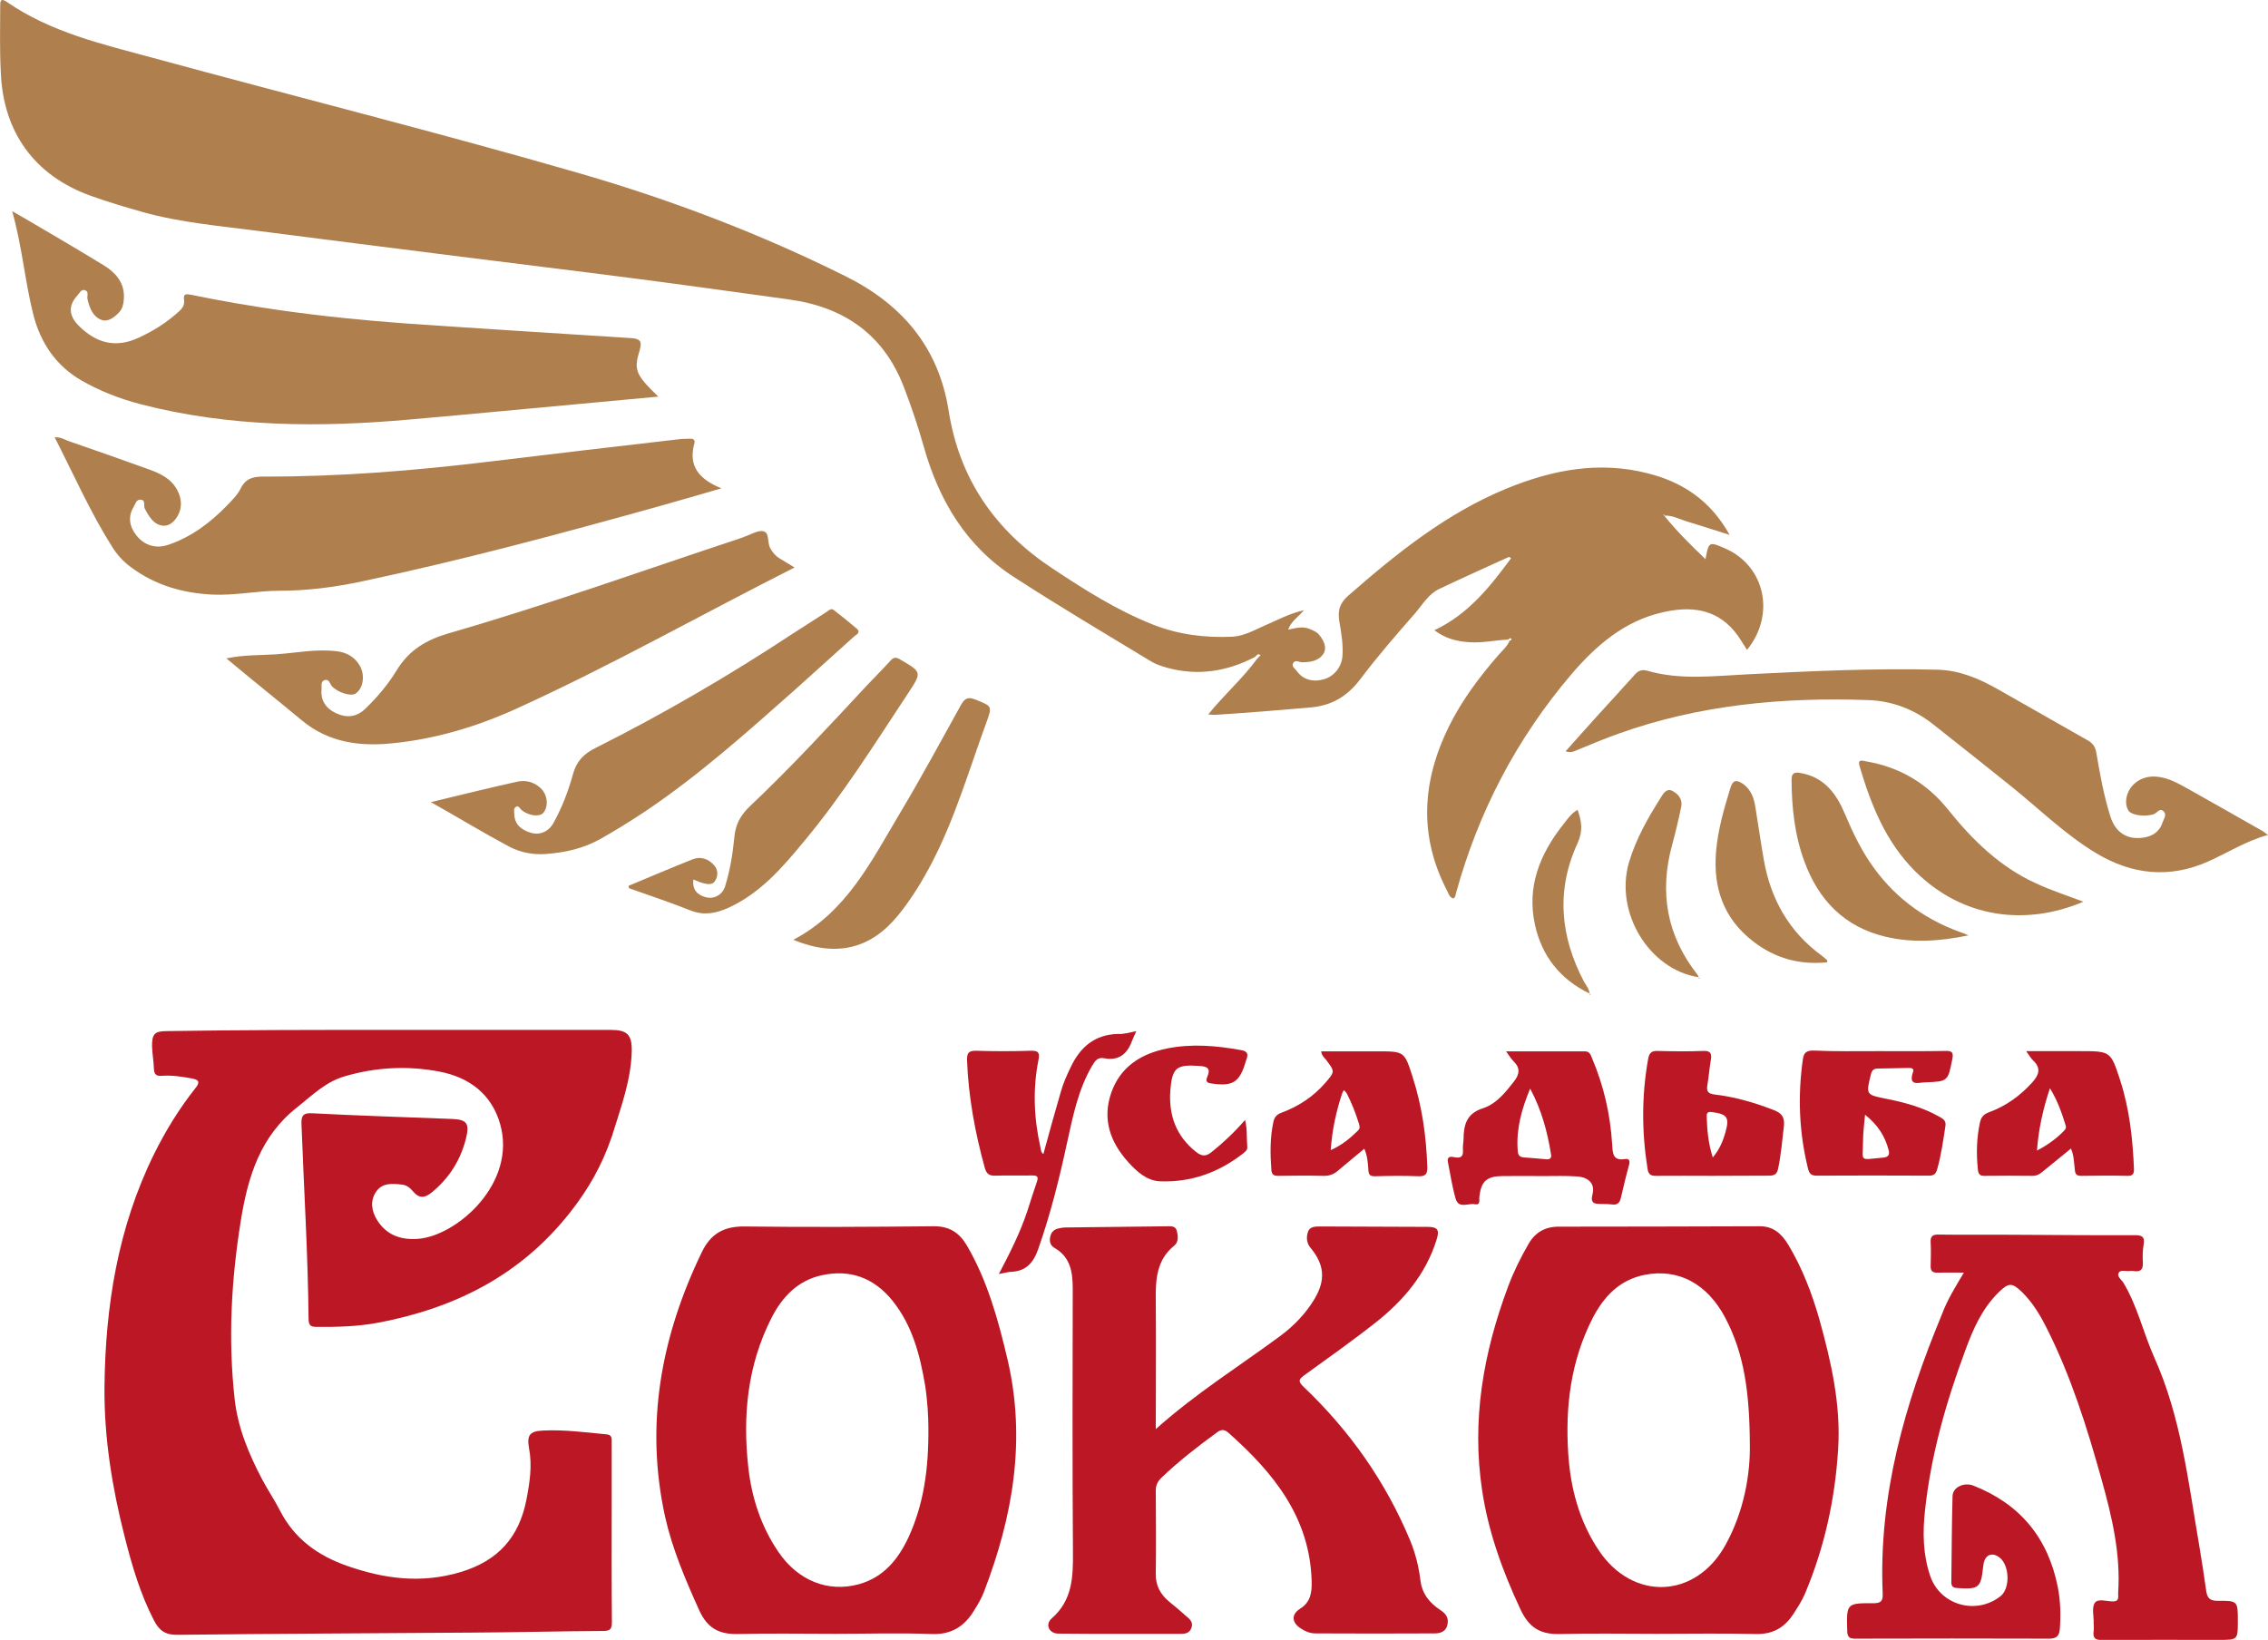<?xml version="1.0" encoding="utf-8"?>
<!-- Generator: Adobe Illustrator 26.5.0, SVG Export Plug-In . SVG Version: 6.00 Build 0)  -->
<svg version="1.1" id="Слой_1" xmlns="http://www.w3.org/2000/svg" xmlns:xlink="http://www.w3.org/1999/xlink" x="0px" y="0px"
	 viewBox="0 0 1120.1 810" style="enable-background:new 0 0 1120.1 810;" xml:space="preserve">
<style type="text/css">
	.st0{fill:#AF7F4D;}
	.st1{fill:#BC1724;}
</style>
<g>
	<path class="st0" d="M619.8,324.5c-13.8,7.2-28.3,9.5-43.5,5.3c-2.7-0.8-5.5-1.7-7.8-3.1c-22.6-13.7-45.4-27.2-67.6-41.6
		c-23.7-15.2-37.2-37.9-44.7-64.6c-2.8-9.9-6.1-19.7-9.8-29.3c-10-26.1-29.7-39.6-56.8-43.3c-25.5-3.5-51.1-7.1-76.6-10.4
		c-28.4-3.7-56.8-7.1-85.2-10.7c-33.3-4.2-66.7-8.4-100-12.7c-19.1-2.5-38.4-4.1-57.1-9.3c-8.8-2.5-17.6-5.1-26.2-8.2
		c-27.5-10-43-31.4-44.1-61C-0.2,24.8,0.1,13.9,0.1,3.1c0-2.4,0.1-4.3,3.2-2.2C25.1,16,50.5,21.8,75.6,28.6
		C146,47.8,216.8,65.5,286.9,85.8c45.1,13.1,88.9,29.8,131,50.8c28,14,45.7,35.3,50.6,66.2c5.3,34,23.2,59.4,51.3,78
		c15.8,10.5,31.9,20.7,49.6,27.7c12.6,5,25.8,6.6,39.2,6c5.9-0.3,11.1-3.4,16.4-5.7c5.9-2.5,11.6-5.7,19-7.4c-3,3.5-6.4,5.5-7.8,9.6
		c3.6-0.7,7-1.8,10.4-0.4c1.9,0.8,3.8,1.5,5,3.1c2.2,2.7,3.9,6.3,2,9.2c-2.2,3.5-6.5,4.3-10.6,4.2c-1.4,0-3.1-1.3-4.2,0.2
		c-1.3,1.8,0.8,3,1.7,4.2c3,4.2,7.9,5.6,13.4,4c4.9-1.4,8.7-6,9.1-11.4c0.4-5.7-0.5-11.3-1.5-16.9c-0.9-5.3-0.1-9.1,4.4-13
		c23.9-20.9,48.5-40.7,78.2-52.9c22.4-9.2,45.7-13.7,69.7-7.5c17.1,4.3,31,13.4,40.4,30.4c-7.8-2.5-14.7-4.7-21.6-6.8
		c-3.5-1.1-6.7-2.9-10.5-2.7c-0.1-0.2-0.2-0.4-0.3-0.6c-0.1,0.1-0.3,0.1-0.4,0.2c0.2,0.2,0.4,0.3,0.6,0.5c6.1,7.6,13,14.4,20.3,21.4
		c1.6-8.7,1.7-8.8,9.7-5.3c19.7,8.6,25,32.7,10.8,50.1c-2.1-3.2-3.9-6.5-6.3-9.3c-9.6-11.4-22.3-12.3-35.6-9.2
		c-18.7,4.3-32.6,16.3-44.7,30.4c-27.1,31.8-46,67.9-57.1,108.2c-0.3,0.9-0.2,2-1.3,2.7c-2-0.5-2.4-2.5-3.2-4
		c-14.1-27.2-12.2-54.2,1-81c6.4-12.9,15-24.4,24.4-35.2c1.9-2.2,4.3-4.2,5.5-7c0.4-0.3,1.3-0.5,0.9-1.1c-0.3-0.5-1.1-0.2-1.5,0.4
		c-6.5,0.3-12.8,1.8-19.4,1.3c-5.9-0.4-11.5-1.7-17.1-5.9c16.8-7.9,27.5-21.5,37.9-35.6c-0.6-0.3-0.9-0.7-1.1-0.6
		c-11.5,5.2-23,10.4-34.4,15.8c-5.3,2.5-8.2,7.7-11.9,12c-9.3,10.6-18.6,21.3-27.1,32.6c-6.1,8-13.5,12.9-24.2,13.9
		c-15.9,1.4-31.8,2.7-47.7,3.7c-0.8,0-1.5-0.1-3.2-0.2c7.9-9.8,17-17.7,24-27.3c0.6-0.7,1.3-1.4,1.9-2
		C621,322.5,620.6,323.9,619.8,324.5z"/>
	<path class="st1" d="M192.5,508.7c36.3,0,72.7,0,109,0c8.3,0,10.7,2.3,10.5,10.8c-0.4,14-5.2,27-9.3,40.2c-0.2,0.8-0.5,1.6-0.8,2.4
		c-4.6,13.4-11.3,25.3-20.3,36.7c-24.4,31-56.5,47.1-94.1,54.4c-10.3,2-20.8,2.3-31.3,2.2c-2.8,0-3.7-0.9-3.8-3.7
		c-0.3-32.1-2.3-64.2-3.5-96.3c-0.2-4.5,0.9-5.8,5.6-5.5c22.9,1.2,45.9,1.9,68.9,2.8c7.2,0.3,8.5,2.3,6.8,9.4
		c-2.7,10.9-8.3,19.8-17,26.9c-3.3,2.7-6.1,3.1-9-0.3c-1.5-1.8-3.3-3.4-5.8-3.6c-4.7-0.5-9.6-1-12.7,3.6c-3,4.5-2.2,9.4,0.4,13.7
		c4.6,7.6,11.8,10.2,20.5,9.5c19.3-1.6,48.7-27.6,40.4-56.7c-4.2-14.8-15.3-23.1-30-25.9c-15.7-3-31.5-2.2-47,2.4
		c-9.2,2.7-15.9,9.4-23.2,15.2c-18.3,14.3-24.4,34.4-27.9,56.2c-4.7,29.3-6.3,58.5-3,88.1c1.6,14.2,7,27,13.5,39.4
		c2.8,5.3,6.2,10.3,8.9,15.6c7.1,13.8,18.5,22.1,33,27.2c18.5,6.5,36.8,8.9,56.2,3.1c18.6-5.6,28.9-17.3,32.5-35.8
		c1.6-8.4,2.9-16.6,1.3-25.2c-1.2-6.7,0.3-8.6,7-8.9c10.5-0.5,20.9,0.9,31.4,1.9c2.7,0.3,2.4,2.2,2.4,4.1c0,9,0,18,0,27
		c0,20.5-0.1,41,0.1,61.5c0,3.3-0.6,4.5-4.3,4.5c-21.6,0.1-43.3,0.7-64.9,0.8c-48.5,0.4-97,0.5-145.4,1.1c-6,0.1-9-2.2-11.5-7
		c-6.8-13.1-10.9-27.1-14.5-41.3c-6.2-24.3-10.2-48.9-10-74c0.4-40,6.6-78.9,24.5-115.2c5.7-11.5,12.4-22.4,20.4-32.5
		c2.5-3.1,1.6-4.2-1.7-4.8c-4.9-0.9-9.9-1.7-14.9-1.3c-2.8,0.2-3.8-0.8-3.9-3.6c-0.1-3.7-0.8-7.3-0.9-10.9c-0.1-6.3,1.3-7.6,7.5-7.6
		C119.2,508.7,155.9,508.7,192.5,508.7z"/>
	<path class="st1" d="M818.1,807c-15.8,0-31.7-0.3-47.5,0.1c-9.6,0.3-15.4-2.9-19.7-12.2c-8.8-18.8-15.8-38-18.9-58.6
		c-5.3-34.9,0.6-68.2,12.8-100.8c2.7-7.3,6.2-14.3,10.1-21.1c3.3-5.7,8.2-8.5,14.8-8.5c33.2,0,66.3-0.1,99.5-0.2
		c6.7,0,10.7,3.8,13.9,9c7,11.6,11.8,24.2,15.5,37.2c5.8,20.9,10.6,42.1,9.2,63.9c-1.5,24.5-6.7,48.4-16.3,71.2
		c-1.6,3.8-3.9,7.3-6.2,10.8c-4.3,6.3-10,9.5-18.1,9.3C850.7,806.7,834.4,807,818.1,807z M864.2,714c-0.1-25.8-2.7-45.2-12.1-63
		c-8.9-17-23.3-24.6-39.9-21.3c-12.5,2.5-20.3,10.9-25.8,21.7c-10.6,20.9-13.4,43.3-11.9,66.4c1.1,17.2,5.4,33.5,15.1,48
		c16.8,25.1,47.7,23.9,62.4-2.4C861.6,746.3,864.4,727.4,864.2,714z"/>
	<path class="st1" d="M412.5,807c-16,0-32-0.3-48,0.1c-9.4,0.2-15.2-2.8-19.3-12c-6.7-14.9-13.1-29.8-16.7-45.8
		c-10.1-45.8-2-89.2,18.1-130.8c4.3-9,10.8-12.8,21-12.7c31.2,0.4,62.3,0.2,93.5-0.1c7.6-0.1,12.6,3.1,16.3,9.3
		c10.2,17.4,15.5,36.6,20.1,56.1c9.4,39.8,2.8,77.9-11.6,115.3c-1.2,3.2-3.1,6.3-4.9,9.2c-4.8,7.8-11.2,11.9-21,11.5
		C444.2,806.5,428.4,807,412.5,807z M458.5,704.9c0-4.9-0.4-12.7-1.6-20.5c-2.5-15-6.3-29.7-16.1-41.9c-9.1-11.3-20.9-15.7-35-12.6
		c-11.8,2.6-19.4,10.6-24.7,20.9c-12,23.5-14.4,48.5-11.5,74.3c1.7,14.9,6.3,28.9,14.8,41.4c9.6,14.2,24.5,20.2,39.8,16
		c12.2-3.4,19.4-12.3,24.5-23.2C456.2,742.9,458.7,725.6,458.5,704.9z"/>
	<path class="st1" d="M570.8,705.9c19.8-17.7,41.3-31.1,61.6-46.1c6.7-5,12.5-11,16.8-18.2c5.6-9.4,4.9-17-2-25.3
		c-2-2.4-2.1-5.3-1.2-7.9c0.9-2.6,3.6-2.6,6-2.6c17.7,0.1,35.3,0.1,53,0.2c5.1,0,6.1,1.5,4.4,6.6c-5.3,16.8-16.2,29.7-29.7,40.4
		c-11.5,9.1-23.4,17.5-35.3,26.1c-2.9,2.1-3.6,3.1-0.5,6c22.7,21.6,40.4,46.7,52.5,75.7c2.6,6.3,4.3,13,5.1,19.7
		c0.8,6.8,4.6,11.3,9.9,14.8c2.8,1.8,4.1,3.9,3.5,7c-0.6,3.4-3.3,4.5-6.3,4.5c-19.7,0.1-39.3,0.1-59,0c-2.7,0-5.2-1.1-7.4-2.6
		c-4.3-2.9-4.5-6.8-0.1-9.6c5.3-3.3,5.8-8.2,5.7-13.4c-0.8-31.6-18.8-53.7-41-73.4c-1.7-1.5-3.3-2.1-5.6-0.4
		c-9.6,7-18.9,14.2-27.5,22.4c-2.1,2-3,4.1-2.9,7c0.1,13.5,0.2,27,0,40.5c-0.1,5.9,2.3,10.2,6.6,13.8c3.2,2.6,6.4,5.3,9.5,8.1
		c1.4,1.2,2.3,2.8,1.5,4.9c-0.8,2.2-2.5,2.9-4.7,2.9c-20.3,0-40.7,0.1-61-0.1c-4.6,0-6.7-4.5-3.3-7.5c10.3-9,10.6-20.5,10.5-32.8
		c-0.3-43.3-0.2-86.6-0.1-130c0-8.2-1.1-15.7-9-20.2c-2.2-1.3-2.6-3.3-2.1-5.6c0.5-2.4,2.1-3.7,4.4-4.1c1-0.2,2-0.4,3-0.4
		c17.1-0.2,34.3-0.4,51.4-0.6c1.6,0,3.1,0.3,3.6,2c0.8,2.7,1,5.8-1.1,7.5c-9.1,7.3-9.3,17.4-9.2,27.7
		C571,663.5,570.8,684.1,570.8,705.9z"/>
	<path class="st1" d="M969.9,628.6c-4.9,0-8.9-0.1-12.9,0c-2.6,0.1-3.6-0.8-3.5-3.4c0.1-3.8,0.2-7.7,0-11.5c-0.2-3.1,1-4,4-3.9
		c12.7,0.2,25.3,0,38,0.1c19.7,0.1,39.3,0.3,59,0.2c3.5,0,4.8,0.9,4.2,4.5c-0.5,2.9-0.6,6-0.4,9c0.2,3.6-1.3,4.8-4.6,4.2
		c-0.6-0.1-1.3-0.1-2,0c-1.8,0.2-4.3-0.7-5.2,0.7c-1.3,2,1.2,3.5,2.2,5.1c6.9,11.5,9.8,24.7,15.2,36.8
		c13.3,29.6,16.8,61.4,22.2,92.8c1.3,7.5,2.4,15.1,3.5,22.7c0.5,3.4,1.8,4.8,5.5,4.8c10.1-0.1,10.1,0.1,10.1,10c0,9.3,0,9.3-9.4,9.3
		c-19.2,0-38.3-0.1-57.5,0.1c-3.6,0-4.8-1-4.3-4.5c0.2-1.3,0-2.7,0-4c0.1-3.3-1-7.4,0.5-9.8c1.5-2.4,5.9-0.8,9-0.8
		c3.4,0,2.5-2.4,2.6-4.2c1.3-19.3-3.1-37.8-8.2-56c-7.1-25.5-15-50.7-26.9-74.4c-3.3-6.6-7-12.9-12.3-18.1c-5-4.9-6.7-4.8-11.6,0
		c-8.2,8-12.7,18.3-16.5,28.7c-9.5,25.6-17,51.8-19.9,79.1c-1.2,10.8-1,21.7,2.5,32.1c4.8,14.6,22.6,19.7,34.7,10.3
		c5.1-3.9,4.6-15.9-0.8-19.5c-3.4-2.3-6.5-1-7.4,3c-0.1,0.6-0.2,1.3-0.3,2c-1.1,10.3-2.1,11.1-12.7,10.4c-2-0.1-3-0.7-3-2.9
		c0.2-14.2,0.2-28.3,0.6-42.5c0.1-4.4,5.6-7,10.3-5.2c23.1,9.1,36.9,25.9,41.7,50.2c1.3,6.7,1.5,13.5,1,20.4c-0.2,3.5-1.6,5-5.2,5
		c-32-0.1-64-0.1-96,0c-2.7,0-3.7-0.8-3.8-3.6c-0.4-13.8-0.5-14,13-13.9c4.1,0,4.6-1.5,4.5-4.9c-2.1-48.5,11-93.8,29.3-137.9
		C961.7,642.1,965.6,635.8,969.9,628.6z"/>
	<path class="st0" d="M325.1,195.9c-10.6,1-20.3,1.9-30.1,2.8c-30.8,2.8-61.6,5.8-92.5,8.5c-44.7,4-89.1,3.8-132.9-7.5
		c-10.4-2.7-20.4-6.6-29.6-11.9c-12.3-7.2-19.9-18.3-23.5-32.2C12.3,139.1,11,121.9,6,104.3c2.9,1.7,4.9,2.8,6.8,3.9
		c12.8,7.5,25.6,15,38.2,22.7c6.4,3.9,11,9.2,10.1,17.5c-0.2,2.2-0.8,4.3-2.3,5.9c-2.4,2.5-5.5,4.9-8.7,3.7c-4.3-1.6-5.9-6-6.9-10.3
		c-0.3-1.5,0.9-3.7-1.3-4.4c-1.9-0.5-2.7,1.6-3.8,2.8c-4.5,4.9-4.1,10,0.9,14.9c8.6,8.5,18.1,11.1,29.5,5.8
		c7.2-3.3,13.7-7.4,19.6-12.7c1.8-1.6,3.2-3.3,2.8-6c-0.5-3.2,1.2-2.9,3.5-2.5c14.5,3,29.1,5.5,43.7,7.6c20.4,2.9,41,5,61.5,6.5
		c37.4,2.6,74.7,4.9,112.1,7.3c4.2,0.3,5.6,1.4,4.2,6C312.9,182.9,313.9,185,325.1,195.9z"/>
	<path class="st0" d="M27,216c2.9-0.2,4.8,1.1,6.7,1.8c13.3,4.6,26.7,9.3,40,14.1c5.5,2,10.8,4.5,13.8,10.1c2,3.7,2.5,7.7,0.9,11.5
		c-1.5,3.4-4.4,6.7-8.3,6.1c-4.3-0.6-6.6-4.6-8.6-8.4c-0.8-1.5,0.7-4.2-2.1-4.4c-2.2-0.1-2.6,2.3-3.5,3.8c-2.7,4.5-2.1,9.4,1.5,13.9
		c3.9,4.9,9.6,6.7,15.7,4.6c11.3-3.8,20.6-10.8,28.8-19.2c2.5-2.6,5.3-5.3,6.9-8.5c2.5-5.1,6.1-6,11.4-6
		c37.3,0.1,74.5-2.9,111.5-7.4c31.4-3.8,62.8-7.5,94.1-11.1c1.6-0.2,3.3-0.1,5-0.2c1.7-0.1,2.6,0.6,2.1,2.4
		c-3.1,11.3,2.5,17.7,13.4,22.1c-11.1,3.2-21.2,6.2-31.3,9c-48.4,13.5-96.8,26.5-145.9,36.9c-13.5,2.9-27.2,4.7-41.1,4.7
		c-11,0-21.9,2.4-32.9,1.9c-14.8-0.7-28.5-4.6-40.5-13.6c-3.8-2.8-6.9-6.2-9.4-10.3C44.5,252.8,36.4,234.4,27,216z"/>
	<path class="st0" d="M392.4,280.3c-46.5,23.5-91,48.7-137.5,69.8c-19.6,8.9-40.4,15.1-61.8,17.1c-15.4,1.5-30.7-0.4-43.8-11.2
		c-12.3-10.2-24.7-20.1-37.5-30.8c8.6-1.8,16.5-1.5,24.4-2c10.1-0.7,20.1-2.8,30.3-1.5c4.9,0.6,8.8,2.9,11.3,7.3
		c2.6,4.8,1.5,11.1-2.2,13.6c-2.3,1.5-8.8-0.5-11.7-3.7c-1-1.1-1.3-3.6-3.5-3c-2.3,0.7-1.4,3.1-1.6,4.7c-0.5,5.2,2,9.2,7,11.6
		c5.4,2.6,10.4,2,14.7-2.2c5.9-5.7,11.2-12,15.4-18.9c6.1-10,14.5-15,25.7-18.3c48.9-14.1,96.8-31.3,145.1-47.3
		c0.3-0.1,0.6-0.3,0.9-0.4c3.2-1,6.6-3.3,9.4-2.7c3.1,0.7,1.9,5.5,3.3,8.2c1.2,2.3,2.8,4.1,5,5.4
		C387.5,277.3,389.6,278.6,392.4,280.3z"/>
	<path class="st0" d="M1120.1,412.4c-10.9,3-19.9,8.8-29.5,13.1c-19.1,8.5-37.6,6.6-55.4-4.1c-15.1-9.1-27.6-21.4-41.2-32.4
		c-13-10.5-26.1-20.8-39.1-31.1c-9.4-7.5-20.4-11.7-32.2-12.1c-42.1-1.5-83.5,2.3-123.4,16.6c-6.6,2.3-13,5.1-19.5,7.7
		c-2,0.8-3.8,2-6.6,1c5.2-5.9,10.3-11.5,15.4-17.2c6.3-6.9,12.6-13.8,18.8-20.7c1.8-2,3.5-2.6,6.1-1.9c16.2,4.7,32.7,2.6,49.1,1.8
		c31.4-1.6,62.9-3.1,94.4-2.3c10.8,0.3,20.4,4.4,29.6,9.6c14.8,8.4,29.5,16.8,44.3,25.2c2.5,1.4,3.9,3.1,4.4,6.1
		c1.8,10.7,3.7,21.3,7,31.7c2.5,7.9,8.4,11.6,16.5,10.3c4.4-0.7,7.8-3,9.2-7.4c0.6-1.8,2.3-3.9,0.5-5.6c-1.9-1.8-3.1,0.8-4.7,1.4
		c-4,1.5-11.1,0.7-12.6-1.7c-2.5-3.9-0.9-10.4,3.5-13.8c4.3-3.4,9.2-3.6,14.2-2.3c4.2,1.1,8,3.3,11.8,5.4
		c12.3,6.9,24.6,13.9,36.9,20.9C1118.2,411.1,1118.9,411.6,1120.1,412.4z"/>
	<path class="st0" d="M212.8,396.2c14.9-3.6,28.7-7,42.6-10.1c4.2-0.9,8.3,0.1,11.6,3.2c3.5,3.2,4,9.1,1.3,12.2
		c-1.8,2.1-7,1.5-10.5-1.2c-1-0.7-1.5-2.7-3.1-1.7c-1.2,0.8-0.7,2.4-0.7,3.7c0.2,5.1,3.6,7.6,8,9c4.6,1.4,9-0.5,11.4-4.9
		c4.2-7.6,7.3-15.7,9.6-24.1c1.8-6.4,5.3-10,11.4-13c33.5-16.8,65.8-35.7,97.1-56.3c5.6-3.6,11.2-7.2,16.8-10.8
		c1.1-0.7,2.1-2,3.6-0.8c3.8,3,7.6,6,11.2,9.1c2.2,1.9-0.1,2.9-1.2,3.8c-9.8,8.8-19.5,17.6-29.3,26.4c-23.8,21.1-47.5,42.3-74,60.1
		c-7.2,4.8-14.5,9.3-22.1,13.6c-8.4,4.7-17.3,6.7-26.7,7.4c-6.4,0.5-12.4-0.6-18.3-3.6C238.6,411.3,226.3,403.8,212.8,396.2z"/>
	<path class="st0" d="M310.5,437.5c10.6-4.4,21.1-8.9,31.7-13.1c3.9-1.5,7.6-0.2,10.4,2.9c2,2.2,2.1,5,0.8,7.4
		c-1.3,2.6-3.9,2.1-6.2,1.5c-1.6-0.4-3-1.1-4.8-1.8c-0.5,5.2,2,7.7,6.3,8.8c4,1,8.1-1.2,9.4-5.4c2.5-8,3.8-16.2,4.6-24.5
		c0.6-6.4,3.2-10.8,7.8-15.2c20.1-19,38.8-39.3,57.6-59.5c3.9-4.1,7.9-8.1,11.7-12.3c1.5-1.7,2.7-1.8,4.7-0.6
		c10.8,6.3,10.9,6.3,4,16.7c-16.5,25-32.4,50.4-51.6,73.4c-10.6,12.8-21.5,25.5-37.2,32.6c-6.2,2.8-12.1,3.9-18.7,1.3
		c-10-4-20.3-7.4-30.4-11C310.5,438.3,310.5,437.9,310.5,437.5z"/>
	<path class="st1" d="M743.8,519.3c13.6,0,26.2,0,38.9,0c2.5,0,2.9,1.8,3.6,3.5c5.8,13.6,9,27.8,9.9,42.5c0.3,4.2,0.2,8.2,6.3,7.2
		c1.7-0.3,2.7,0.5,2.1,2.7c-1.5,5.4-2.8,10.9-4.1,16.5c-0.6,2.6-1.9,3.6-4.5,3.2c-1.6-0.2-3.3-0.2-5-0.2c-3.1-0.1-5.8,0.1-4.5-4.9
		c1.3-5-1.8-8.3-7.6-8.7c-5.5-0.4-11-0.2-16.5-0.2c-6.8,0-13.7-0.1-20.5,0c-7.7,0.1-10.4,2.6-11.3,10.2c-0.2,1.5,0.8,4.3-2.3,3.7
		c-3.2-0.6-7.9,2.4-9.4-2.7c-1.7-5.9-2.6-12-3.8-18c-0.6-3,1.3-2.9,3.3-2.5c2.9,0.6,4.4-0.3,4.1-3.6c-0.2-1.8,0.3-3.6,0.3-5.5
		c0.1-7,1.5-12.5,9.6-15.1c6.5-2.1,11-7.7,15.3-13.2c2.8-3.6,3.2-6.7-0.2-10C746.3,523,745.4,521.5,743.8,519.3z M755.7,537.7
		c-4.2,10.1-6.8,19.6-6.2,29.8c0.1,2.1,0.2,4,3.1,4.2c3.6,0.2,7.3,0.6,10.9,0.9c1.9,0.2,2.9-0.5,2.5-2.5
		C764.2,559,761.4,548.4,755.7,537.7z"/>
	<path class="st1" d="M927.9,519.2c11,0,22,0.1,33-0.1c3.3-0.1,3.9,0.9,3.3,4c-2.2,11-2.1,11.1-13.4,11.5c-3.3,0.1-8.5,2.1-6-5.1
		c0.7-2-1.1-2-2.4-2c-5,0.1-10,0.2-15,0.3c-2,0-2.9,0.8-3.4,2.8c-2.5,10.2-2.6,10.1,7.9,12.2c9,1.8,17.8,4.2,25.9,8.8
		c1.8,1,3.4,1.9,3,4.5c-1.1,7.2-2.1,14.5-4.1,21.5c-0.7,2.3-1.6,3.1-4.1,3.1c-18.5-0.1-37-0.1-55.4,0c-2.7,0-3.7-1-4.3-3.6
		c-4.4-17.8-5.1-35.8-2.5-54c0.5-3.3,1.9-4.2,5.2-4.2C906.2,519.4,917,519.2,927.9,519.2z M921.1,550.6c-0.4,4.8-1,8.8-1,12.7
		c0,10.8-2.4,9.6,9.8,8.5c2.7-0.2,3.5-1.4,2.8-3.9C930.9,561.2,927.4,555.6,921.1,550.6z"/>
	<path class="st1" d="M673.8,567.4c-4.5,3.8-8.9,7.3-13.1,10.9c-2.1,1.8-4.4,2.6-7.3,2.5c-7.3-0.2-14.6-0.1-22,0
		c-2.1,0-3.3-0.4-3.5-2.9c-0.6-8-0.7-15.9,1-23.8c0.5-2.3,1.6-3.6,4-4.5c8.4-3.1,15.7-7.9,21.6-14.7c4.8-5.6,4.8-5.6,0.5-11.3
		c-0.9-1.2-2.2-2-2.5-4.3c3.8,0,7.6,0,11.3,0c5.5,0,11,0,16.5,0c13.2,0,13.3,0,17.3,12.5c4.7,14.5,6.8,29.4,7.3,44.6
		c0.1,3.3-0.7,4.7-4.3,4.6c-7.1-0.3-14.3-0.2-21.5,0c-2.4,0-3.1-0.6-3.3-3C675.6,574.4,675.3,570.9,673.8,567.4z M657.2,568.1
		c5.6-2.5,9.6-5.9,13.4-9.6c1.3-1.2,0.9-2.3,0.5-3.6c-1.6-5.1-3.5-10-5.9-14.7c-0.4-0.7-1-1.2-1.5-1.8c-0.3,0.7-0.8,1.3-1,2.1
		C659.9,549.1,657.9,558,657.2,568.1z"/>
	<path class="st1" d="M1000.7,519.2c9.3,0,17.9,0,26.5,0c15.2,0,15.2,0,19.9,14.4c4.6,14.2,6.2,28.9,6.8,43.7
		c0.1,2.5-0.6,3.6-3.3,3.5c-7.5-0.2-15-0.1-22.5,0c-2.3,0-3.2-0.5-3.4-3c-0.4-3.4-0.4-6.9-1.9-10.5c-4.9,4-9.5,7.7-14.1,11.5
		c-1.4,1.2-2.9,2-4.9,2c-7.8-0.1-15.7-0.1-23.5,0c-2.6,0.1-3.3-0.9-3.5-3.4c-0.8-7.7-0.6-15.2,1-22.8c0.6-2.8,1.8-4.2,4.5-5.2
		c8.4-3.1,15.5-8.2,21.5-14.9c3.2-3.6,4.3-6.9,0.4-10.6C1003,522.8,1002.2,521.3,1000.7,519.2z M1006,568.3
		c5.2-2.7,9.3-5.7,12.9-9.3c0.8-0.8,1.7-1.6,1.3-3c-1.9-6.2-4-12.3-7.8-18.5C1009,547.8,1006.8,557.5,1006,568.3z"/>
	<path class="st1" d="M561.2,509.3c-0.9,2-1.6,3.5-2.2,5c-2.3,6.4-6.7,9.8-13.7,8.4c-3.2-0.6-4.5,1.3-5.8,3.5
		c-7,11.8-9.6,25.1-12.5,38.2c-3.8,17.7-8.2,35.3-14.2,52.4c-2.4,6.9-6,11.1-13.5,11.4c-1.8,0.1-3.5,0.6-6,1.1
		c5.5-10.5,10.5-20.4,14-30.9c1.6-4.9,3.1-9.8,4.8-14.7c0.9-2.6,0.1-3.1-2.4-3.1c-6,0.1-12-0.1-18,0.1c-3,0.1-4.4-0.7-5.3-3.7
		c-4.8-17.4-8.1-35-8.8-53.1c-0.1-3.5,0.5-5,4.5-4.9c9,0.3,18,0.3,27,0c3.6-0.1,4.5,0.9,3.8,4.4c-2.9,14.4-2.3,28.8,0.9,43.1
		c0.3,1.3,0.2,2.7,1.5,3.5c2.8-10.2,5.6-20.5,8.6-30.7c1.2-4.2,2.9-8.1,4.8-12c4.7-10,11.8-16.3,23.4-16.6
		C555,510.9,557.7,510,561.2,509.3z"/>
	<path class="st0" d="M391.8,464.2c26.3-13.8,38.5-38.8,52.4-62.1c10.6-17.7,20.4-35.9,30.4-53.9c1.9-3.4,3.5-4.1,7.3-2.6
		c8.1,3.3,8.2,3.1,5.2,11.4c-8.5,23.2-15.4,47.1-26.9,69.2c-4.7,9-10,17.7-16.4,25.6C430.2,468.7,413.1,473,391.8,464.2z"/>
	<path class="st1" d="M845.6,580.8c-9.2,0-18.3-0.1-27.5,0c-2.4,0-3.9-0.3-4.4-3.3c-2.9-18.2-3-36.4,0.3-54.6
		c0.5-2.7,1.6-3.9,4.6-3.8c7.5,0.2,15,0.3,22.5,0c3.9-0.2,4.4,1.5,3.8,4.7c-0.7,4.1-1,8.3-1.7,12.3c-0.5,3,0.4,4.1,3.5,4.5
		c10.1,1.2,19.8,4,29.3,7.7c4.2,1.6,5.5,3.8,5,8.1c-0.8,6.9-1.4,13.9-2.8,20.7c-0.6,3-1.9,3.6-4.7,3.6
		C864.3,580.7,855,580.8,845.6,580.8z M845.9,571.7c3.5-4.2,5.1-8.3,6.3-12.6c2-7.2,0.8-8.8-6.7-9.8c-2.1-0.3-2.7,0.4-2.6,2.3
		C843.1,558,843.6,564.6,845.9,571.7z"/>
	<path class="st0" d="M1028.9,445.4c-28.3,12-59.5,8.3-83-15c-14.5-14.4-21.8-32.7-27.5-51.9c-1.2-4,1.8-2.6,3.4-2.4
		c16.4,2.8,29.9,10.8,40.3,23.8c12.1,15.1,25.7,28.4,43.6,36.5C1013,439.8,1020.8,442.3,1028.9,445.4z"/>
	<path class="st1" d="M614.9,553.2c1.2,4.9,0.7,9.1,1.1,13.2c0.1,1.6-0.8,2.3-1.9,3.2c-12.1,9.5-25.8,14.5-41.2,13.9
		c-6.6-0.3-11.6-4.9-15.8-9.6c-8.8-9.8-12.8-21.1-8.3-34.1c4.5-12.9,14.7-19.3,27.5-21.9c12.3-2.5,24.5-1.4,36.7,0.8
		c3,0.5,3.6,1.9,2.6,4.5c-0.1,0.3-0.2,0.6-0.3,0.9c-3.1,10.7-6.5,12.7-17.5,11c-2.5-0.4-2.1-1.8-1.6-3.1c2-4.5-0.2-5.3-4.1-5.5
		c-11.1-0.8-13.2,0.9-14.1,12c-0.9,12.3,2.8,22.6,12.6,30.4c2.7,2.1,4.7,2.6,7.7,0.2C604.2,564.4,609.5,559.4,614.9,553.2z"/>
	<path class="st0" d="M972.2,462c-14.5,3-27.7,3.8-40.9,0.7c-20.4-4.8-33.2-18.1-40.2-37.3c-4.8-12.9-6.2-26.5-6.3-40.2
		c0-4.1,2.3-3.8,4.9-3.3c11.2,2.1,17.2,10.1,21.3,19.8c3.5,8.3,7.3,16.4,12.3,23.9c11,16.5,25.9,27.9,44.5,34.7
		C968.8,460.6,969.8,461,972.2,462z"/>
	<path class="st0" d="M902.4,475.3c-13.5,1.4-25.6-1.9-36.3-10.1c-14.7-11.2-20.1-26.4-18.6-44.4c0.9-10.9,3.9-21.2,7.1-31.6
		c1.2-4,3-4.1,6.1-2.1c4.2,2.9,5.6,7.3,6.3,12c1.4,8.5,2.6,17.1,4.1,25.6c3.4,19.5,12.5,35.6,28.7,47.4c0.9,0.7,1.8,1.5,2.6,2.2
		C902.4,474.4,902.4,474.7,902.4,475.3z"/>
	<path class="st0" d="M839,482.7c-24.5-3.7-41.7-32-34.5-56.7c3.4-11.5,9.2-21.7,15.5-31.7c1.2-1.9,2.8-5,5.6-3.8
		c3,1.4,5.5,4.1,4.7,8c-1.3,6.3-2.8,12.7-4.5,18.9c-6.4,23.4-2.6,44.8,12.5,64C838.6,481.8,838.8,482.3,839,482.7L839,482.7z"/>
	<path class="st0" d="M785,490.7c-14.4-6.9-23.5-18.4-26.9-33.8c-4.2-18.8,2.4-35.1,13.9-49.6c2-2.5,3.8-5.4,7.1-7.3
		c2.1,5.6,2.7,10.5,0.1,16.3c-10.8,23.3-8.7,46.2,3.1,68.6C783.4,486.8,784.9,488.5,785,490.7L785,490.7z"/>
	<path class="st0" d="M785,490.8c0.2,0.1,0.4,0.2,0.6,0.4C785,491.6,785,491.1,785,490.8C785,490.7,785,490.8,785,490.8z"/>
	<path class="st0" d="M839,482.8c0.2,0.2,0.4,0.4,0.6,0.6c-0.2,0-0.3,0.1-0.5,0.1C839.1,483.2,839.1,483,839,482.8
		C839,482.7,839,482.8,839,482.8z"/>
</g>
</svg>
